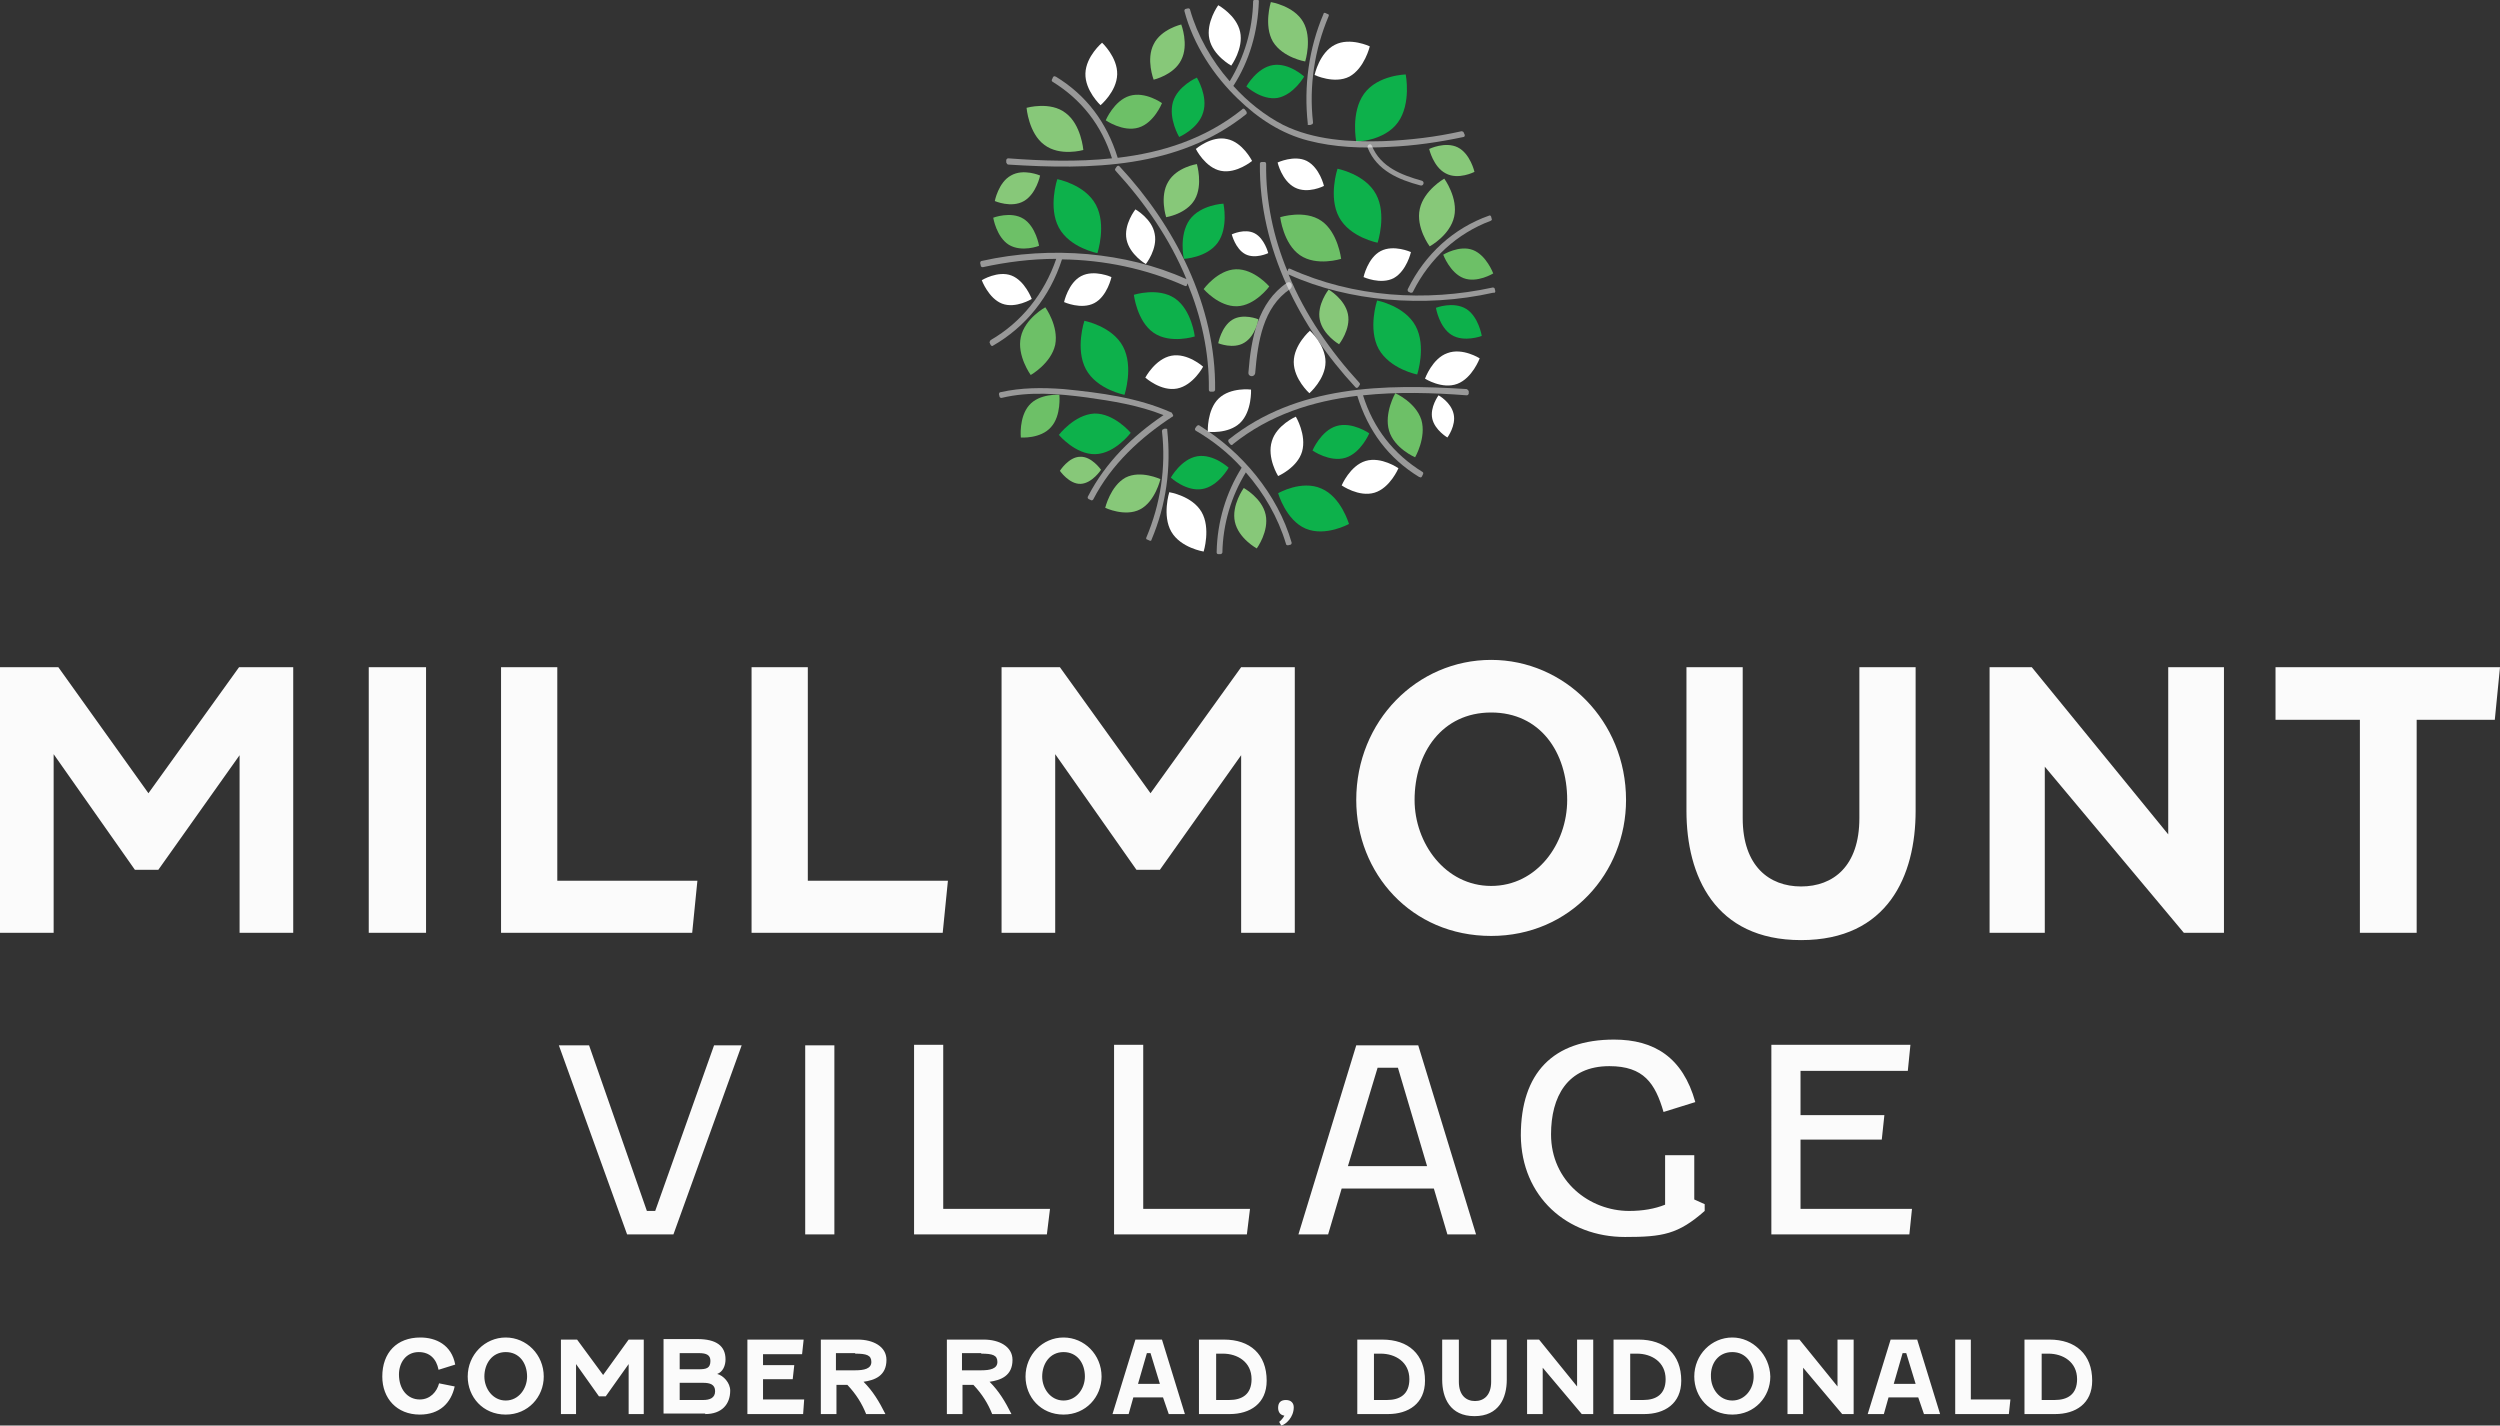 <?xml version="1.0" encoding="utf-8"?>
<!-- Generator: Adobe Illustrator 27.5.0, SVG Export Plug-In . SVG Version: 6.00 Build 0)  -->
<svg version="1.1" id="Layer_1" xmlns="http://www.w3.org/2000/svg" xmlns:xlink="http://www.w3.org/1999/xlink" x="0px" y="0px"
	 width="480px" height="273.7px" viewBox="0 0 480 273.7" style="enable-background:new 0 0 480 273.7;" xml:space="preserve">
<rect x="0" y="0" width="480" height="273.7" fill="#333333" stroke="none"/>
<style type="text/css">
	.st0{fill:#FBFBFB;}
	.st1{fill:#87C879;}
	.st2{fill:#FFFFFF;}
	.st3{fill:#0DB14B;}
	.st4{fill:#6DC067;}
	.st5{opacity:0.5;}
</style>
<g>
	<g>
		<path class="st0" d="M436.9,138.2h16.2v40.9H464v-40.9H479l1-10.1h-43.1V138.2z M416.3,128.1v32.1l-26.2-32.1H382v51h10.6v-31.9
			l26.7,31.9h7.7v-51H416.3z M323.8,128.1v27.6c0,12.4,5.4,24.8,22,24.8c16.7,0,22-12.4,22-24.8v-27.6h-10.8v29
			c0,9.2-5,13.1-11.2,13.1c-6.1,0-11.2-3.9-11.2-13.1v-29H323.8z M286.3,136.8c9.4,0,14.6,7.6,14.6,16.8c0,8.4-5.8,16.5-14.6,16.5
			s-14.7-8.2-14.7-16.5C271.6,144.5,276.9,136.8,286.3,136.8 M286.3,126.7c-14.2,0-25.9,11.7-25.9,26.9c0,14,10.5,26.1,25.9,26.1
			c15.2,0,25.9-12.1,25.9-26.1C312.2,138.4,300.4,126.7,286.3,126.7 M203.5,128.1h-11.2v51h10.3v-34.3l15.6,22.2h4.5l15.6-22v34.1
			h10.3v-51h-10.3l-17.4,24.2L203.5,128.1z M182,169.1h-26.9v-41h-10.8v51H181L182,169.1z M133.9,169.1H107v-41H96.2v51h36.7
			L133.9,169.1z M70.8,179.1h11v-51h-11V179.1z M11.2,128.1H0v51h10.3v-34.3l15.6,22.2h4.5l15.6-22v34.1h10.3v-51H45.9l-17.4,24.2
			L11.2,128.1z"/>
		<path class="st0" d="M367.1,232.1h-21.4v-13.3h15.6l0.5-4.7h-16.1v-8.5h20.6l0.5-5h-26.7V237h26.5L367.1,232.1z M312,237.5
			c7.2,0,10.2-0.5,15.3-5v-1.3l-2-0.9v-8.5h-5.6v9.5c-2,0.8-4.3,1.2-6.9,1.2c-7.6,0-15-5.7-15-14.7c0-7.2,3.1-13.1,11.2-13.1
			c6.6,0,8.8,3.3,10.4,8.8l6.1-1.9c-2.4-8.6-7.9-12-15.6-12c-11.7,0-17.9,6.4-17.9,18.4C292.1,229.8,300.9,237.5,312,237.5
			 M264.5,205h3.9l5.6,18.9h-15.2L264.5,205z M277.9,237h5.5l-11.1-36.3h-11.9L249.3,237h5.7l2.6-8.8h17.7L277.9,237z M240,232.1
			h-20.5v-31.5h-5.6V237h25.5L240,232.1z M201.6,232.1h-20.5v-31.5h-5.6V237H201L201.6,232.1z M154.6,237h5.6v-36.3h-5.6V237z
			 M113.1,200.7h-5.8l13.1,36.3h8.9l13.1-36.3h-5.3l-11.3,31.8h-1.6L113.1,200.7z"/>
		<path class="st0" d="M391.9,259.9h1.4c2.8,0,5.5,1.6,5.5,4.9c0,2.9-1.8,4-4.3,4h-2.5V259.9z M394.6,271.5c3.9,0,7.1-2,7.1-6.4
			c0-5.1-3.2-7.9-8.2-7.9h-4.8v14.3H394.6z M386,268.7h-7.6v-11.5h-3v14.3h10.3L386,268.7z M365.3,259.8h0.7l1.8,5.9h-4.2
			L365.3,259.8z M369.4,271.5h3.1l-4.4-14.3H363l-4.4,14.3h3.1l0.9-3.2h5.7L369.4,271.5z M352.8,257.2v9l-7.3-9h-2.3v14.3h3v-8.9
			l7.5,8.9h2.2v-14.3H352.8z M332.6,259.6c2.6,0,4.1,2.1,4.1,4.7c0,2.3-1.6,4.6-4.1,4.6s-4.1-2.3-4.1-4.6
			C328.4,261.8,329.9,259.6,332.6,259.6 M332.6,256.8c-4,0-7.3,3.3-7.3,7.5c0,3.9,2.9,7.3,7.3,7.3c4.3,0,7.3-3.4,7.3-7.3
			C339.8,260.1,336.5,256.8,332.6,256.8 M312.9,259.9h1.4c2.8,0,5.5,1.6,5.5,4.9c0,2.9-1.8,4-4.3,4h-2.5V259.9z M315.7,271.5
			c3.9,0,7.1-2,7.1-6.4c0-5.1-3.2-7.9-8.2-7.9h-4.8v14.3H315.7z M302.8,257.2v9l-7.3-9h-2.3v14.3h3v-8.9l7.5,8.9h2.2v-14.3H302.8z
			 M276.9,257.2v7.7c0,3.5,1.5,7,6.2,7c4.7,0,6.2-3.5,6.2-7v-7.7h-3v8.1c0,2.6-1.4,3.7-3.1,3.7c-1.7,0-3.1-1.1-3.1-3.7v-8.1H276.9z
			 M263.7,259.9h1.4c2.8,0,5.5,1.6,5.5,4.9c0,2.9-1.8,4-4.3,4h-2.5V259.9z M266.5,271.5c3.9,0,7.1-2,7.1-6.4c0-5.1-3.2-7.9-8.2-7.9
			h-4.8v14.3H266.5z M246.9,268.8c-1,0-1.5,0.5-1.5,1.5c0,0.8,0.4,1.4,1.2,1.5c-0.2,0.4-0.6,0.9-1,1.2l0.4,0.7
			c0.9-0.2,2.4-1.6,2.4-3.5C248.4,269.4,247.9,268.8,246.9,268.8 M233.4,259.9h1.4c2.8,0,5.5,1.6,5.5,4.9c0,2.9-1.8,4-4.3,4h-2.5
			V259.9z M236.1,271.5c3.9,0,7.1-2,7.1-6.4c0-5.1-3.2-7.9-8.2-7.9h-4.8v14.3H236.1z M220.2,259.8h0.7l1.8,5.9h-4.2L220.2,259.8z
			 M224.4,271.5h3.1l-4.4-14.3H218l-4.4,14.3h3.1l0.9-3.2h5.7L224.4,271.5z M204.2,259.6c2.6,0,4.1,2.1,4.1,4.7
			c0,2.3-1.6,4.6-4.1,4.6c-2.5,0-4.1-2.3-4.1-4.6C200.1,261.8,201.6,259.6,204.2,259.6 M204.2,256.8c-4,0-7.3,3.3-7.3,7.5
			c0,3.9,2.9,7.3,7.3,7.3c4.3,0,7.3-3.4,7.3-7.3C211.5,260.1,208.2,256.8,204.2,256.8 M188.4,259.9c2.2,0,3.1,0.3,3.1,1.6
			c0,1.3-1.4,1.6-3.1,1.6h-3.7v-3.3H188.4z M181.8,271.5h3v-5.6h2.1c1.7,1.8,2.8,3.6,3.6,5.6h3.7c-1.2-2.4-2.4-4.4-4.2-6.2
			c2.1-0.3,4.4-1.1,4.4-4.2c0-2.6-2.6-3.9-5.5-3.9h-7.1V271.5z M164.2,259.9c2.2,0,3.1,0.3,3.1,1.6c0,1.3-1.4,1.6-3.1,1.6h-3.7v-3.3
			H164.2z M157.6,271.5h3v-5.6h2.1c1.7,1.8,2.8,3.6,3.6,5.6h3.7c-1.2-2.4-2.4-4.4-4.2-6.2c2.1-0.3,4.4-1.1,4.4-4.2
			c0-2.6-2.6-3.9-5.5-3.9h-7.1V271.5z M154.4,268.7h-7.9v-3.9h5.7l0.3-2.7h-6V260h7.5l0.3-2.8h-10.8v14.3h10.7L154.4,268.7z
			 M134.2,259.8c1.5,0,2.2,0.4,2.2,1.5c0,1.4-0.8,1.6-2.2,1.6h-3.7v-3.1H134.2z M130.5,268.8v-3.3h4.5c1.3,0,2.3,0.3,2.3,1.6
			c0,1.3-1,1.7-2.3,1.7H130.5z M135.4,271.5c3.2,0,4.8-1.9,4.8-4.5c0-1.5-1.3-2.9-2.5-3.2c1.1-0.4,1.6-1.6,1.6-2.8
			c0-2.6-1.8-3.9-5.4-3.9h-6.5v14.3H135.4z M110.8,257.2h-3.1v14.3h2.9v-9.6l4.4,6.2h1.3l4.4-6.2v9.6h2.9v-14.3h-2.9l-4.9,6.8
			L110.8,257.2z M97.1,259.6c2.6,0,4.1,2.1,4.1,4.7c0,2.3-1.6,4.6-4.1,4.6c-2.5,0-4.1-2.3-4.1-4.6C93,261.8,94.5,259.6,97.1,259.6
			 M97.1,256.8c-4,0-7.3,3.3-7.3,7.5c0,3.9,2.9,7.3,7.3,7.3c4.3,0,7.3-3.4,7.3-7.3C104.4,260.1,101.1,256.8,97.1,256.8 M80.7,256.8
			c-4.5,0-7.3,2.9-7.3,7.5c0,4.2,2.8,7.3,7.2,7.3c3.8,0,6-2.2,6.7-5.4l-3-0.6c-0.4,1.6-1.7,3.1-3.7,3.1c-2.4,0-4-2-4-4.8
			c0-2.2,1.3-4.3,3.8-4.3c2.1,0,3.4,1.3,3.8,3.4l3.2-1C86.7,258.2,83.7,256.8,80.7,256.8"/>
		<path class="st1" d="M244.4,8c-1.8-3.1-0.4-7.6-0.4-7.6s4.4,0.7,6.2,3.8c1.8,3.1,0.4,7.6,0.4,7.6S246.3,11.1,244.4,8"/>
		<path class="st2" d="M232.2,7.5c-0.7-3.2,1.7-6.5,1.7-6.5s3.5,1.9,4.2,5.1c0.7,3.2-1.7,6.5-1.7,6.5S232.9,10.7,232.2,7.5"/>
		<path class="st3" d="M268.4,23.5c-2.6,3.6-8,3.7-8,3.7s-1.1-5.6,1.5-9.2c2.6-3.6,8-3.7,8-3.7S271,19.9,268.4,23.5"/>
		<path class="st3" d="M257.1,41.7c-2.1-3.9-0.3-9.3-0.3-9.3s5.3,1,7.4,4.9c2.1,3.9,0.3,9.3,0.3,9.3S259.2,45.6,257.1,41.7"/>
		<path class="st1" d="M272.6,40.1c0.8-3.6,4.7-5.8,4.7-5.8s2.7,3.7,1.9,7.3c-0.8,3.6-4.7,5.7-4.7,5.7S271.8,43.7,272.6,40.1"/>
		<path class="st4" d="M249.6,49c-3.2-2.2-3.8-7.3-3.8-7.3s4.7-1.5,7.9,0.7c3.2,2.2,3.8,7.3,3.8,7.3S252.8,51.2,249.6,49"/>
		<path class="st2" d="M267.6,53.4c-2.5,1.3-5.8-0.2-5.8-0.2s0.8-3.7,3.3-5c2.5-1.3,5.8,0.2,5.8,0.2S270.1,52,267.6,53.4"/>
		<path class="st3" d="M278.7,64.3c-2.4-1.5-3-5.2-3-5.2s3.3-1.3,5.8,0.2c2.4,1.5,3,5.2,3,5.2S281.1,65.8,278.7,64.3"/>
		<path class="st2" d="M279.8,73.7c-2.9,1.1-6.2-1-6.2-1s1.4-3.9,4.3-4.9c2.9-1.1,6.2,1,6.2,1S282.7,72.6,279.8,73.7"/>
		<path class="st1" d="M253.4,61.4c-0.6-2.9,1.7-5.8,1.7-5.8s3.1,1.8,3.7,4.7c0.6,2.9-1.7,5.8-1.7,5.8S254,64.3,253.4,61.4"/>
		<path class="st2" d="M256.3,8.6c2.9-1.5,6.7,0.3,6.7,0.3s-1,4.2-3.9,5.8c-2.9,1.5-6.7-0.3-6.7-0.3S253.3,10.1,256.3,8.6"/>
		<path class="st4" d="M282.8,48c2.6,1,3.9,4.5,3.9,4.5s-3.1,1.9-5.7,0.9c-2.6-1-3.9-4.5-3.9-4.5S280.2,47,282.8,48"/>
		<path class="st3" d="M228.4,42.2c2.1-2.9,6.5-3.1,6.5-3.1s1,4.6-1.1,7.5c-2.1,2.9-6.5,3.1-6.5,3.1S226.3,45.2,228.4,42.2"/>
		<path class="st2" d="M224.9,68.3c3.1-0.6,6.1,2.1,6.1,2.1s-1.9,3.6-5,4.2c-3.1,0.6-6.1-2.1-6.1-2.1S221.8,68.9,224.9,68.3"/>
		<path class="st2" d="M234,76.5c2.3-2.2,6.2-1.7,6.2-1.7s0.2,4.2-2.1,6.4c-2.3,2.2-6.2,1.7-6.2,1.7S231.7,78.7,234,76.5"/>
		<path class="st2" d="M248.4,69.5c0-3.3,3.1-6,3.1-6s3,2.7,3,6c0,3.3-3.1,6-3.1,6S248.4,72.8,248.4,69.5"/>
		<path class="st1" d="M236.6,61.4c2.1-1.3,5-0.1,5-0.1s-0.5,3.2-2.7,4.5c-2.1,1.3-5,0.1-5,0.1S234.5,62.7,236.6,61.4"/>
		<path class="st2" d="M248.6,36c-2.5-1.3-3.3-4.8-3.3-4.8s3.2-1.5,5.6-0.3c2.5,1.3,3.3,4.8,3.3,4.8S251.1,37.3,248.6,36"/>
		<path class="st1" d="M277.6,33.3c-2.4-1.2-3.2-4.7-3.2-4.7s3.1-1.5,5.5-0.3c2.4,1.2,3.2,4.7,3.2,4.7S280,34.6,277.6,33.3"/>
		<path class="st2" d="M275,80.4c-0.5-2.2,1.2-4.5,1.2-4.5s2.4,1.3,2.9,3.6c0.5,2.2-1.2,4.5-1.2,4.5S275.5,82.6,275,80.4"/>
		<path class="st2" d="M244.2,84.7c0.9-3.1,4.6-4.7,4.6-4.7s2.1,3.5,1.2,6.7c-0.9,3.1-4.6,4.7-4.6,4.7S243.2,87.9,244.2,84.7"/>
		<path class="st4" d="M266.7,82.7c-1-3.4,1.2-7.2,1.2-7.2s3.9,1.7,5,5.1c1,3.4-1.2,7.2-1.2,7.2S267.7,86.1,266.7,82.7"/>
		<path class="st2" d="M262.2,88.5c3-0.9,6.3,1.4,6.3,1.4s-1.6,3.8-4.6,4.7c-3,0.9-6.3-1.4-6.3-1.4S259.2,89.4,262.2,88.5"/>
		<path class="st3" d="M253.7,93.8c3.8,1.6,5.3,6.8,5.3,6.8s-4.5,2.5-8.3,0.9c-3.8-1.6-5.3-6.8-5.3-6.8S249.9,92.1,253.7,93.8"/>
		<path class="st3" d="M229.9,87.6c3.1-0.5,6,2.2,6,2.2s-2,3.6-5.1,4.1c-3.1,0.5-6-2.2-6-2.2S226.8,88.1,229.9,87.6"/>
		<path class="st1" d="M243,98.8c0.7,3.2-1.7,6.5-1.7,6.5s-3.5-1.9-4.2-5.1c-0.7-3.2,1.7-6.5,1.7-6.5S242.3,95.6,243,98.8"/>
		<path class="st3" d="M256.6,81.8c3-0.9,6.3,1.4,6.3,1.4s-1.6,3.8-4.6,4.7c-3,0.9-6.3-1.4-6.3-1.4S253.6,82.7,256.6,81.8"/>
		<path class="st3" d="M264.7,67c-2.1-3.9-0.3-9.3-0.3-9.3s5.3,1,7.4,4.9c2.1,3.9,0.3,9.3,0.3,9.3S266.9,70.9,264.7,67"/>
		<path class="st3" d="M210.1,79.4c3.8-0.1,7,3.7,7,3.7s-3,4-6.8,4.1c-3.8,0.1-7-3.7-7-3.7S206.3,79.6,210.1,79.4"/>
		<path class="st4" d="M197.6,77.8c2-2.3,5.8-2,5.8-2s0.4,4-1.6,6.2c-2,2.3-5.8,2-5.8,2S195.6,80.1,197.6,77.8"/>
		<path class="st3" d="M215.6,66.5c2.1,3.9,0.3,9.3,0.3,9.3s-5.3-1-7.4-4.9c-2.1-3.9-0.3-9.3-0.3-9.3S213.5,62.6,215.6,66.5"/>
		<path class="st4" d="M202.6,66.2c-0.8,3.6-4.7,5.8-4.7,5.8s-2.7-3.7-1.9-7.3c0.8-3.6,4.7-5.7,4.7-5.7S203.3,62.6,202.6,66.2"/>
		<path class="st3" d="M225.6,57.3c3.2,2.2,3.8,7.3,3.8,7.3s-4.7,1.5-7.9-0.7c-3.2-2.2-3.8-7.3-3.8-7.3S222.4,55.1,225.6,57.3"/>
		<path class="st2" d="M207.6,53c2.5-1.3,5.8,0.2,5.8,0.2s-0.8,3.7-3.3,5c-2.5,1.3-5.8-0.2-5.8-0.2S205.1,54.3,207.6,53"/>
		<path class="st4" d="M196.5,42c2.4,1.5,3,5.2,3,5.2s-3.3,1.3-5.8-0.2c-2.4-1.5-3-5.2-3-5.2S194.1,40.5,196.5,42"/>
		<path class="st2" d="M221.7,44.9c0.6,2.9-1.7,5.8-1.7,5.8s-3.1-1.8-3.7-4.7c-0.6-2.9,1.7-5.8,1.7-5.8S221.2,42,221.7,44.9"/>
		<path class="st1" d="M218.9,97.8c-2.9,1.5-6.7-0.3-6.7-0.3s1-4.2,3.9-5.8c2.9-1.5,6.7,0.3,6.7,0.3S221.8,96.3,218.9,97.8"/>
		<path class="st1" d="M207.5,92.9c-2.2,0.1-4-2.5-4-2.5s1.7-2.7,3.9-2.7c2.2-0.1,4,2.5,4,2.5S209.7,92.8,207.5,92.9"/>
		<path class="st2" d="M192.4,58.3c-2.6-1-3.9-4.5-3.9-4.5s3.1-1.9,5.7-0.9c2.6,1,3.9,4.5,3.9,4.5S195,59.3,192.4,58.3"/>
		<path class="st4" d="M237.5,58.8c-3.5,0.1-6.4-3.3-6.4-3.3s2.7-3.7,6.2-3.8c3.5-0.1,6.4,3.3,6.4,3.3S241,58.7,237.5,58.8"/>
		<path class="st2" d="M234.4,32.8c-3-0.6-4.8-4.2-4.8-4.2s3-2.6,6-1.9c3,0.6,4.8,4.2,4.8,4.2S237.4,33.4,234.4,32.8"/>
		<path class="st2" d="M230.7,98.3c1.8,3.1,0.4,7.6,0.4,7.6s-4.4-0.7-6.2-3.8c-1.8-3.1-0.4-7.6-0.4-7.6S228.9,95.2,230.7,98.3"/>
		<path class="st1" d="M229.4,38.3c-1.6,2.8-5.5,3.4-5.5,3.4s-1.3-4,0.4-6.8c1.6-2.8,5.5-3.4,5.5-3.4S231,35.5,229.4,38.3"/>
		<path class="st3" d="M231,21.6c-0.9,3.1-4.6,4.7-4.6,4.7s-2.1-3.5-1.2-6.7c0.9-3.1,4.6-4.7,4.6-4.7S232,18.5,231,21.6"/>
		<path class="st1" d="M196.6,38.6c-2.4,1.4-5.6,0-5.6,0s0.7-3.6,3.1-4.9c2.4-1.4,5.6,0,5.6,0S199,37.2,196.6,38.6"/>
		<path class="st2" d="M239.1,48.8c-1.9-1-2.6-3.8-2.6-3.8s2.5-1.2,4.4-0.2c1.9,1,2.6,3.8,2.6,3.8S241,49.8,239.1,48.8"/>
		<path class="st2" d="M214.5,14.3c-0.1,3.3-3.2,5.9-3.2,5.9s-3-2.8-2.9-6.1c0.1-3.3,3.2-5.9,3.2-5.9S214.6,11,214.5,14.3"/>
		<path class="st1" d="M204.6,21.7c3,2.2,3.4,7.1,3.4,7.1s-4.5,1.3-7.5-1c-3-2.2-3.4-7.1-3.4-7.1S201.7,19.4,204.6,21.7"/>
		<path class="st1" d="M226.8,11.5c-1.4,2.9-5.3,3.8-5.3,3.8s-1.5-3.9,0-6.8c1.4-2.9,5.3-3.8,5.3-3.8S228.3,8.6,226.8,11.5"/>
		<path class="st3" d="M245.3,18.8c-3.1,0.5-6-2.2-6-2.2s2-3.6,5.1-4.1c3.1-0.5,6,2.2,6,2.2S248.4,18.2,245.3,18.8"/>
		<path class="st4" d="M218.6,24.5c-3,0.9-6.3-1.4-6.3-1.4s1.6-3.8,4.6-4.7c3-0.9,6.2,1.4,6.2,1.4S221.6,23.6,218.6,24.5"/>
		<path class="st3" d="M210.4,39.3c2.1,3.9,0.3,9.3,0.3,9.3s-5.3-1-7.4-4.9c-2.1-3.9-0.3-9.3-0.3-9.3S208.3,35.4,210.4,39.3"/>
		<g class="st5">
			<g>
				<path class="st2" d="M287.1,55.9c0-0.1-0.1-0.3-0.1-0.4c0-0.2-0.2-0.3-0.4-0.3c-12.8,2.8-26.8,1.9-38.9-3.6
					c-0.2-0.1-0.4,0-0.4,0.2c0,0.1-0.1,0.2-0.1,0.3c-2.7-6.5-4.2-13.5-4.1-20.6c0-0.2-0.1-0.4-0.3-0.4c-0.2,0-0.3,0-0.5,0
					c-0.2,0-0.4,0.1-0.4,0.3c-0.2,16.3,7.8,31.6,18.3,42.9c0,0,0,0,0.1,0.1c0.1,0.1,0.3,0.1,0.4,0c0.1-0.1,0.2-0.2,0.3-0.4
					c0.1-0.1,0.2-0.3,0-0.5c-5.5-6-10.4-13-13.6-20.8c6,2.7,12.4,4.2,18.9,4.8c6.8,0.6,13.7,0.2,20.4-1.3
					C287,56.3,287.1,56.1,287.1,55.9"/>
			</g>
		</g>
		<g class="st5">
			<g>
				<path class="st2" d="M270.3,55.5c-0.1,0.2,0,0.4,0.1,0.5c0.1,0.1,0.3,0.1,0.4,0.2c0.1,0,0.1,0,0.2,0c0.1,0,0.2,0,0.3-0.2
					c3.2-6.4,8.5-11.2,14.9-13.6c0.2-0.1,0.3-0.2,0.2-0.4c0-0.1-0.1-0.3-0.1-0.4c-0.1-0.2-0.2-0.3-0.4-0.2
					C279.1,43.8,273.6,48.8,270.3,55.5"/>
			</g>
		</g>
		<g class="st5">
			<g>
				<path class="st2" d="M251.3,24c0,0,0.1,0,0.1,0c0.1,0,0.3,0,0.4-0.1c0.2,0,0.3-0.2,0.3-0.4c-0.8-7,0.3-14,3-20.4
					c0.1-0.2,0-0.4-0.2-0.4c-0.1-0.1-0.3-0.1-0.4-0.2c-0.2-0.1-0.4,0-0.4,0.2c-2.8,6.6-3.8,13.8-3,21.1C251,23.9,251.1,24,251.3,24"
					/>
			</g>
		</g>
		<g class="st5">
			<g>
				<path class="st2" d="M281.6,74.7c-15.7-1-32.6-0.8-45.7,9.7c-0.1,0.1-0.1,0.3,0,0.5c0.1,0.1,0.2,0.3,0.3,0.4
					c0.1,0.1,0.2,0.2,0.4,0.1c0,0,0.1,0,0.1-0.1c7.1-5.7,15.4-8.3,23.9-9.3c2.1,6.8,6,12,11.9,15.6c0,0,0.1,0,0.1,0
					c0.1,0.1,0.3,0.1,0.4-0.1c0.1-0.1,0.1-0.3,0.2-0.4c0.1-0.2,0.1-0.4-0.1-0.5c-5.5-3.4-9.4-8.3-11.4-14.7c6.6-0.7,13.4-0.5,19.9,0
					c0.2,0,0.3-0.1,0.4-0.3l0-0.5C281.9,74.9,281.8,74.8,281.6,74.7"/>
			</g>
		</g>
		<g class="st5">
			<g>
				<path class="st2" d="M247.5,104.1L247.5,104.1C247.5,104.1,247.5,104.1,247.5,104.1C247.5,104.1,247.5,104.1,247.5,104.1
					 M230.6,81.9c-0.1-0.1-0.2-0.1-0.3-0.2c-0.2-0.1-0.3-0.1-0.5,0.1c-0.1,0.1-0.2,0.2-0.3,0.4c-0.1,0.1-0.1,0.4,0.1,0.5
					c3.1,1.8,6.2,4.2,8.8,7.1c-3,4.8-4.7,10.4-4.8,16.2c0,0,0,0.1,0,0.1c0,0.1,0.1,0.3,0.3,0.3c0.1,0,0.3,0,0.4,0
					c0.2,0,0.3-0.1,0.4-0.3c0.1-5.5,1.7-10.8,4.5-15.4c3.5,4,6.2,8.7,7.7,13.7c0,0.2,0.2,0.3,0.4,0.3c0.1,0,0.3-0.1,0.4-0.1
					c0.2,0,0.3-0.2,0.3-0.4C245.3,94.8,238.3,86.7,230.6,81.9"/>
			</g>
		</g>
		<g class="st5">
			<g>
				<path class="st2" d="M232.1,74.8c0,0.2,0.1,0.4,0.3,0.4c0.2,0,0.3,0,0.5,0c0.2,0,0.3-0.1,0.4-0.3c0.2-16.3-7.8-31.6-18.3-42.9
					c0,0,0,0-0.1-0.1c-0.1-0.1-0.3-0.1-0.4,0c-0.1,0.1-0.2,0.2-0.3,0.4c-0.1,0.1-0.2,0.3,0,0.5c5.5,6,10.4,13,13.6,20.8
					c-6-2.7-12.4-4.2-18.9-4.8c-6.8-0.6-13.7-0.2-20.4,1.3c-0.2,0-0.3,0.2-0.3,0.4c0,0.2,0.1,0.3,0.1,0.5c0,0.2,0.2,0.3,0.4,0.3
					c4.6-1,9.3-1.6,14.1-1.6c-2.3,6.7-6.7,12.2-12.6,15.6c-0.1,0.1-0.2,0.3-0.2,0.5c0.1,0.1,0.1,0.3,0.2,0.4
					c0.1,0.2,0.3,0.3,0.4,0.2c6.3-3.6,11-9.4,13.3-16.6c0,0,0,0,0,0c8.1,0.1,16.2,1.8,23.6,5.1c0.2,0.1,0.4,0,0.4-0.2
					c0-0.1,0.1-0.2,0.1-0.3C230.6,60.7,232.2,67.6,232.1,74.8"/>
			</g>
		</g>
		<g class="st5">
			<g>
				<path class="st2" d="M223.9,82.3c0,0-0.1,0-0.1,0c-0.1,0-0.3,0-0.4,0.1c-0.2,0-0.3,0.2-0.3,0.4c0.8,7-0.3,14-3,20.4
					c-0.1,0.2,0,0.4,0.2,0.4c0.1,0.1,0.3,0.1,0.4,0.2c0.2,0.1,0.4,0,0.4-0.2c2.8-6.6,3.8-13.8,3-21.1
					C224.2,82.4,224,82.3,223.9,82.3"/>
			</g>
		</g>
		<g class="st5">
			<g>
				<path class="st2" d="M193.6,31.6c15.7,1,32.6,0.8,45.7-9.7c0.1-0.1,0.1-0.3,0-0.5c-0.1-0.1-0.2-0.3-0.3-0.4
					c-0.1-0.1-0.2-0.2-0.4-0.1c0,0-0.1,0-0.1,0.1c-7.1,5.7-15.4,8.3-23.9,9.3c-2.1-6.8-6-12-11.9-15.6c0,0-0.1,0-0.1,0
					c-0.1-0.1-0.3-0.1-0.4,0.1c-0.1,0.1-0.1,0.3-0.2,0.4c-0.1,0.2-0.1,0.4,0.1,0.5c5.5,3.4,9.4,8.3,11.4,14.7
					c-6.6,0.7-13.4,0.5-19.9,0c-0.2,0-0.3,0.1-0.4,0.3c0,0.2,0,0.3,0,0.5C193.3,31.4,193.4,31.6,193.6,31.6"/>
			</g>
		</g>
		<g class="st5">
			<g>
				<path class="st2" d="M237.7,19c3.9,3.8,8.4,6.7,13.5,8c5,1.3,10.3,1.5,15.5,1.2c4.8-0.2,9.6-0.9,14.3-1.9c0.2,0,0.3-0.3,0.2-0.5
					c-0.1-0.1-0.1-0.3-0.2-0.4c0,0,0-0.1-0.1-0.1c-0.1-0.1-0.2-0.1-0.3-0.1c-4.9,1.1-9.9,1.7-15,1.9c-6.4,0.2-13.3-0.2-19.2-3.1
					c-3.5-1.8-6.8-4.4-9.6-7.5c0,0,0,0,0,0c3.1-4.8,4.7-10.4,4.9-16.2c0,0,0-0.1,0-0.1c0-0.1-0.1-0.3-0.3-0.3c-0.1,0-0.3,0-0.4,0
					c-0.2,0-0.3,0.1-0.4,0.3c-0.1,5.5-1.7,10.8-4.5,15.4c-3.5-4-6.2-8.8-7.6-13.7c0-0.2-0.2-0.3-0.4-0.3c-0.1,0-0.3,0.1-0.4,0.1
					c-0.2,0-0.3,0.2-0.3,0.4C229.1,8.6,233.1,14.6,237.7,19"/>
			</g>
		</g>
		<g class="st5">
			<g>
				<path class="st2" d="M225.1,79.5c0-0.1-0.1-0.3-0.2-0.3c-6.5-2.9-13.7-3.8-20.7-4.5c-4.1-0.3-8.1-0.3-12.1,0.6
					c-0.2,0-0.3,0.2-0.3,0.4c0,0.1,0.1,0.3,0.1,0.4c0,0.2,0.2,0.3,0.4,0.3c5.4-1.3,10.9-0.8,16.3-0.1c5,0.7,10,1.5,14.8,3.4
					c-5.9,4-11.1,9-14.5,15.6c-0.1,0.1-0.1,0.4,0.1,0.5c0.1,0.1,0.3,0.1,0.4,0.2c0.1,0.1,0.4,0.1,0.5-0.1
					c3.5-6.8,9.1-11.9,15.2-15.9C225.3,80,225.3,79.6,225.1,79.5"/>
			</g>
		</g>
		<g class="st5">
			<g>
				<path class="st2" d="M247.1,54.3c-5.6,3.8-6.9,10.7-7.4,17.2c-0.1,0.9,1.2,1,1.3,0.1c0.5-6,1.5-12.6,6.7-16.1
					C248.4,55,247.9,53.8,247.1,54.3"/>
			</g>
		</g>
		<g class="st5">
			<g>
				<path class="st2" d="M262.6,28.4c1.8,4.4,6,6.1,10.1,7.2c0.6,0.2,0.9-0.7,0.3-0.9c-3.9-1.1-7.9-2.6-9.6-6.7
					C263.2,27.4,262.4,27.8,262.6,28.4"/>
			</g>
		</g>
	</g>
</g>
</svg>

